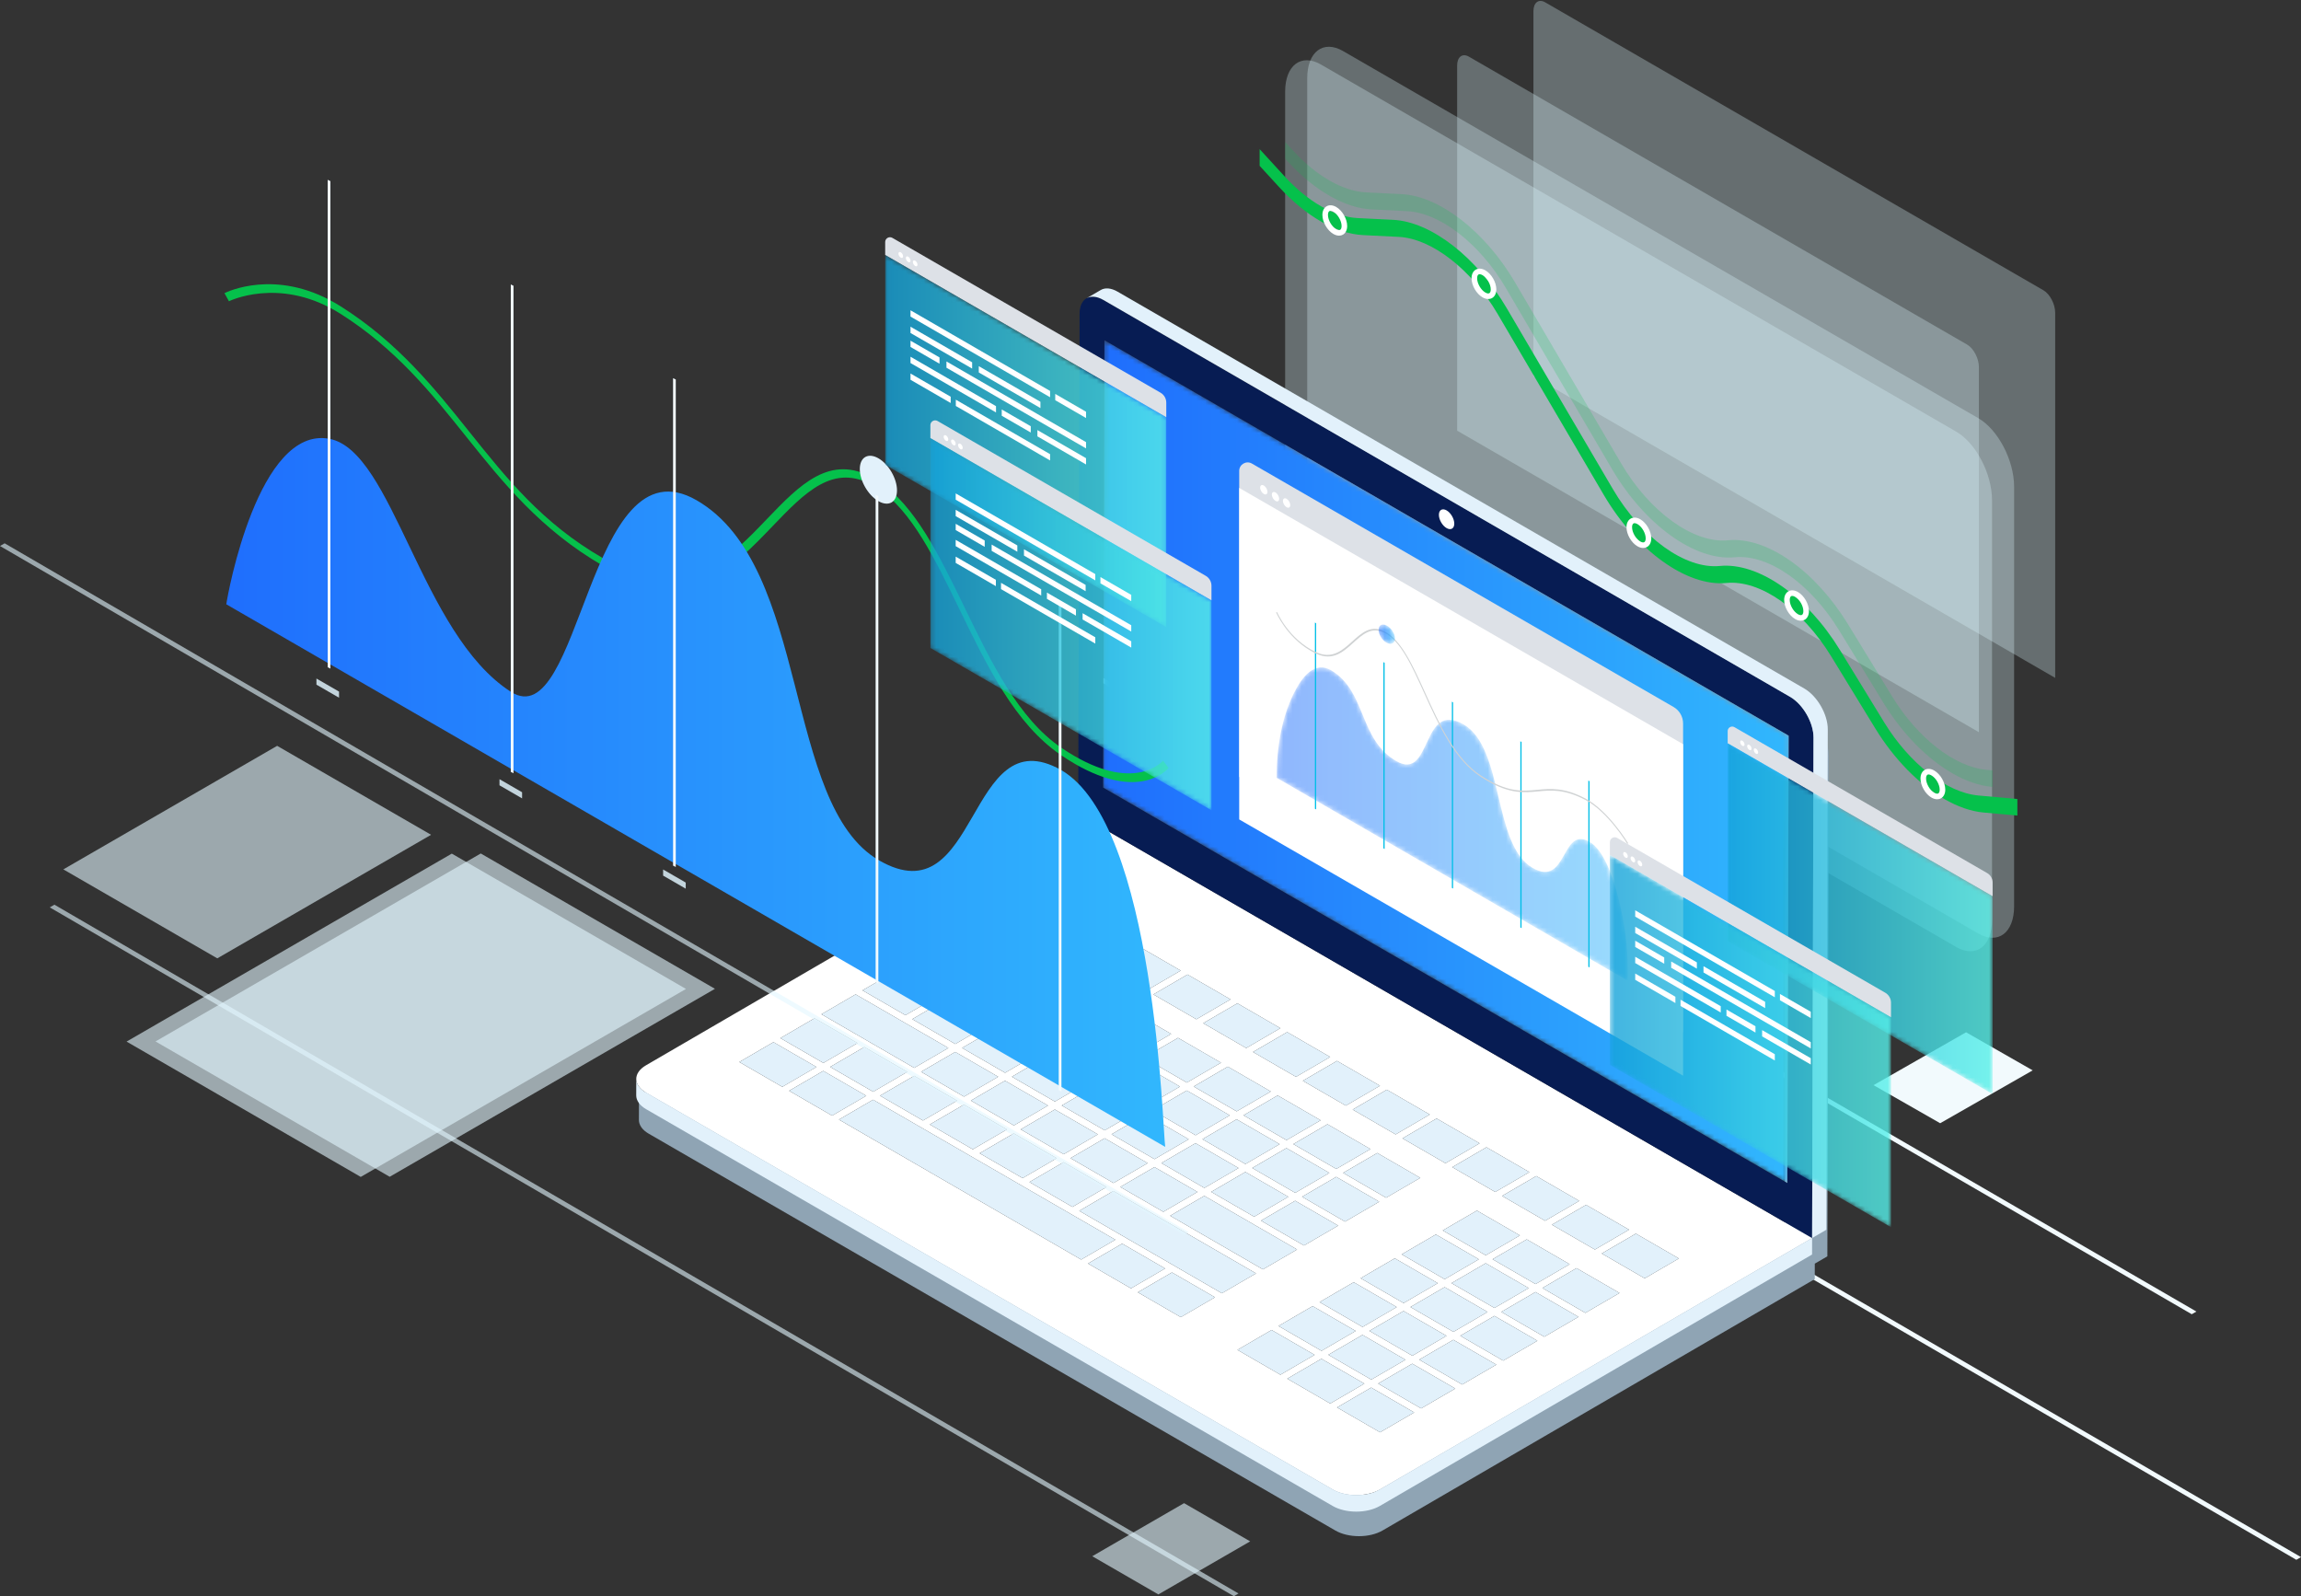 <?xml version="1.0" encoding="UTF-8"?>
<svg width="506px" height="351px" viewBox="0 0 506 351" version="1.1" xmlns="http://www.w3.org/2000/svg" xmlns:xlink="http://www.w3.org/1999/xlink">
    <rect x="0" y="0" width="506" height="351" fill="#333333" stroke="none"/>
    <!-- Generator: Sketch 51.2 (57519) - http://www.bohemiancoding.com/sketch -->
    <title>pic</title>
    <desc>Created with Sketch.</desc>
    <defs>
        <polygon id="path-1" points="0.772 91.718 0.288 91.439 0.288 0.05 0.772 0.329"></polygon>
        <polygon id="path-3" points="0.499 91.906 0.016 91.626 0.016 0.236 0.499 0.516"></polygon>
        <polygon id="path-5" points="0.651 60.606 0.167 60.327 0.167 0.002 0.651 0.281"></polygon>
        <polygon id="path-7" points="0.553 64.885 0.07 64.605 0.07 0.046 0.553 0.326"></polygon>
        <polygon id="path-9" points="0.852 42.219 0.368 41.94 0.368 0.194 0.852 0.474"></polygon>
        <polygon id="path-11" points="150.796 87.071 150.517 185.448 0.052 98.493 0.331 0.116"></polygon>
        <linearGradient x1="-7.26551622e-05%" y1="50%" x2="100%" y2="50%" id="linearGradient-13">
            <stop stop-color="#1F6EFD" offset="0%"></stop>
            <stop stop-color="#31B7FD" offset="100%"></stop>
        </linearGradient>
        <linearGradient x1="5.71944921e-05%" y1="50%" x2="100%" y2="50%" id="linearGradient-14">
            <stop stop-color="#1F6EFD" offset="0%"></stop>
            <stop stop-color="#31B7FD" offset="100%"></stop>
        </linearGradient>
        <polygon id="path-15" points="58.269 77.188 0.006 43.553 0.006 0.039 58.269 33.673"></polygon>
        <linearGradient x1="1.06254457e-05%" y1="50%" x2="100%" y2="50%" id="linearGradient-17">
            <stop stop-color="#14A2D9" offset="0%"></stop>
            <stop stop-color="#56F0E8" offset="100%"></stop>
        </linearGradient>
        <polygon id="path-18" points="61.847 81.891 0.033 46.206 0.033 0.038 61.847 35.724"></polygon>
        <linearGradient x1="-0%" y1="50%" x2="100%" y2="50%" id="linearGradient-20">
            <stop stop-color="#14A2D9" offset="0%"></stop>
            <stop stop-color="#56F0E8" offset="100%"></stop>
        </linearGradient>
        <polygon id="path-21" points="62.034 82.265 0.22 46.58 0.22 0.413 62.034 36.098"></polygon>
        <linearGradient x1="-0%" y1="50%" x2="100%" y2="50%" id="linearGradient-23">
            <stop stop-color="#14A2D9" offset="0%"></stop>
            <stop stop-color="#56F0E8" offset="100%"></stop>
        </linearGradient>
        <path d="M0.037,24.615 L0.037,24.694 C0.037,17.603 1.26,11.277 3.73,6.214 C5.737,2.101 8.534,-1.09 12.051,0.993 C19.814,5.592 18.077,16.155 26.348,20.935 C34.274,25.516 31.754,7.442 41.153,12.874 C50.11,18.05 47.501,39.321 56.325,44.421 C63.967,48.837 62.582,35.109 68.815,38.67 C71.931,40.451 74.041,46.311 75.371,51.726 C76.642,56.896 77.253,61.902 77.253,66.574 L77.253,69.238 L0.037,24.615 Z" id="path-24"></path>
        <linearGradient x1="-0%" y1="50%" x2="100%" y2="50%" id="linearGradient-26">
            <stop stop-color="#1F6EFD" offset="0%"></stop>
            <stop stop-color="#31B7FD" offset="100%"></stop>
        </linearGradient>
        <polygon id="path-27" points="62.21 82.268 0.396 46.582 0.396 0.415 62.21 36.101"></polygon>
        <linearGradient x1="0%" y1="50%" x2="100%" y2="50%" id="linearGradient-29">
            <stop stop-color="#14A2D9" offset="0%"></stop>
            <stop stop-color="#56F0E8" offset="100%"></stop>
        </linearGradient>
        <path d="M0.153,1.512 C0.153,2.558 0.96,3.829 1.956,4.352 C2.953,4.875 3.76,4.451 3.76,3.405 C3.76,2.36 2.953,1.088 1.956,0.565 C1.667,0.414 1.393,0.341 1.151,0.341 C0.559,0.341 0.153,0.77 0.153,1.512" id="path-30"></path>
        <linearGradient x1="-0.006%" y1="50%" x2="100.007%" y2="50%" id="linearGradient-32">
            <stop stop-color="#1F6EFD" offset="0%"></stop>
            <stop stop-color="#31B7FD" offset="100%"></stop>
        </linearGradient>
    </defs>
    <g id="Page-1" stroke="none" stroke-width="1" fill="none" fill-rule="evenodd">
        <g id="Desktop" transform="translate(-1095, -1714)">
            <g id="access-the-demo" transform="translate(0, 1630)">
                <g id="pic" transform="translate(1095, 84)">
                    <polygon id="Fill-1" fill="#F2FAFD" points="244 191.591 504.975 343 506 342.409 245.025 191"></polygon>
                    <polygon id="Fill-2" fill="#F2FAFD" points="238 147.59 481.976 289 483 288.41 239.024 147"></polygon>
                    <polygon id="Fill-3" fill="#F2FAFD" points="426.651 247 412 238.628 432.349 227 447 235.372"></polygon>
                    <g id="Group-386">
                        <path d="M432.583,75.776 L323.02,12.46 C321.591,11.634 320.432,12.511 320.432,14.418 L320.432,16.471 L320.432,16.513 L320.432,94.707 L435.171,161.015 L435.171,82.821 L435.171,82.779 L435.171,80.726 C435.171,78.819 434.012,76.602 432.583,75.776" id="Fill-4" fill="#DCF6FF" opacity="0.3"></path>
                        <path d="M449.356,63.829 L339.794,0.512 C338.365,-0.314 337.206,0.563 337.206,2.47 L337.206,4.523 L337.206,4.565 L337.206,82.759 L451.944,149.067 L451.944,70.873 L451.944,70.831 L451.944,68.778 C451.944,66.871 450.785,64.655 449.356,63.829" id="Fill-6" fill="#DCF6FF" opacity="0.3"></path>
                        <path d="M295.353,124.554 L435.023,205.272 C439.381,207.789 442.913,205.116 442.913,199.301 L442.913,107.036 C442.913,101.221 439.381,94.465 435.023,91.947 L295.353,11.231 C290.996,8.713 287.464,11.385 287.464,17.2 L287.464,109.466 C287.464,115.281 290.996,122.036 295.353,124.554" id="Fill-8" fill="#DCF6FF" opacity="0.3"></path>
                        <path d="M290.497,127.519 L430.168,208.236 C434.525,210.754 438.058,208.081 438.058,202.265 L438.058,110 C438.058,104.185 434.525,97.43 430.168,94.912 L290.497,14.195 C286.141,11.677 282.608,14.349 282.608,20.165 L282.608,112.43 C282.608,118.245 286.141,125 290.497,127.519" id="Fill-10" fill="#DCF6FF" opacity="0.3"></path>
                        <path d="M282.483,38.778 C287.594,44.357 293.444,47.701 298.531,47.953 L306.37,48.343 C314.732,48.759 324.774,56.579 331.357,67.801 L354.678,107.554 C360.952,118.248 370.615,125.2 378.179,124.457 C386.714,123.619 397.352,131.071 404.648,142.998 L414.309,158.789 C419.922,167.966 428.076,174.301 435.084,174.935 L443.626,175.706 L443.626,179.345 L436.212,178.675 C433.414,178.423 430.456,177.378 427.517,175.68 C422.005,172.494 416.557,167.006 412.351,160.134 L402.69,144.342 C396.338,133.956 387.076,127.467 379.644,128.199 C370.958,129.051 359.858,121.068 352.653,108.785 L329.332,69.031 C323.6,59.26 314.859,52.451 307.576,52.09 L299.736,51.7 C293.893,51.411 287.176,47.571 281.305,41.163 L277.001,36.467 L277.001,32.798 L282.483,38.778 Z" id="Fill-12" fill="#05C14B"></path>
                        <path d="M282.608,31.215 L284.359,33.127 C289.467,38.706 295.312,42.049 300.394,42.302 L308.228,42.692 C316.584,43.107 326.619,50.927 333.197,62.149 L356.5,101.902 C362.769,112.597 372.425,119.549 379.984,118.806 C388.512,117.968 399.142,125.42 406.433,137.346 L416.087,153.138 C421.695,162.315 429.844,168.65 436.846,169.283 L438.187,169.404 L438.187,173.043 L437.973,173.024 C435.177,172.771 432.222,171.727 429.285,170.029 C423.777,166.843 418.333,161.355 414.131,154.482 L404.477,138.691 C398.128,128.305 388.874,121.816 381.448,122.547 C372.768,123.399 361.677,115.417 354.476,103.134 L331.173,63.381 C325.446,53.608 316.711,46.8 309.433,46.439 L301.6,46.049 C295.761,45.76 289.049,41.919 283.182,35.511 L282.608,34.885 L282.608,31.215 Z" id="Fill-14" fill-opacity="0.2" fill="#05C14B"></path>
                        <g id="Group-18" transform="translate(292.994, 50.507)">
                            <mask id="mask-2" fill="white">
                                <use xlink:href="#path-1"></use>
                            </mask>
                            <g id="Clip-17"></g>
                            <polygon id="Fill-16" mask="url(#mask-2)" points="0.772 91.718 0.288 91.439 0.288 0.05 0.772 0.329"></polygon>
                        </g>
                        <g id="Group-21" transform="translate(326.068, 64.513)">
                            <mask id="mask-4" fill="white">
                                <use xlink:href="#path-3"></use>
                            </mask>
                            <g id="Clip-20"></g>
                            <polygon id="Fill-19" mask="url(#mask-4)" points="0.499 91.906 0.016 91.626 0.016 0.236 0.499 0.516"></polygon>
                        </g>
                        <g id="Group-24" transform="translate(359.989, 119.264)">
                            <mask id="mask-6" fill="white">
                                <use xlink:href="#path-5"></use>
                            </mask>
                            <g id="Clip-23"></g>
                            <polygon id="Fill-22" mask="url(#mask-6)" points="0.651 60.606 0.167 60.327 0.167 0.002 0.651 0.281"></polygon>
                        </g>
                        <g id="Group-27" transform="translate(394.758, 135.392)">
                            <mask id="mask-8" fill="white">
                                <use xlink:href="#path-7"></use>
                            </mask>
                            <g id="Clip-26"></g>
                            <polygon id="Fill-25" mask="url(#mask-8)" points="0.553 64.885 0.07 64.605 0.07 0.046 0.553 0.326"></polygon>
                        </g>
                        <g id="Group-30" transform="translate(424.439, 174.439)">
                            <mask id="mask-10" fill="white">
                                <use xlink:href="#path-9"></use>
                            </mask>
                            <g id="Clip-29"></g>
                            <polygon id="Fill-28" mask="url(#mask-10)" points="0.852 42.219 0.368 41.94 0.368 0.194 0.852 0.474"></polygon>
                        </g>
                        <path d="M423.862,170.361 C423.664,170.475 423.55,170.78 423.55,171.199 C423.55,172.329 424.377,173.762 425.355,174.328 C425.717,174.537 426.037,174.591 426.236,174.476 C426.434,174.362 426.548,174.056 426.548,173.639 C426.548,172.508 425.721,171.075 424.743,170.509 C424.506,170.372 424.287,170.301 424.108,170.301 C424.013,170.301 423.931,170.321 423.862,170.361 M424.742,175.391 C423.387,174.606 422.325,172.765 422.325,171.199 C422.325,170.331 422.662,169.638 423.25,169.298 C423.838,168.959 424.605,169.012 425.355,169.446 C426.712,170.23 427.774,172.072 427.774,173.639 C427.774,174.507 427.437,175.199 426.849,175.539 C426.593,175.686 426.304,175.76 425.996,175.76 C425.597,175.76 425.167,175.636 424.742,175.391" id="Fill-31" fill="#FFFFFF"></path>
                        <path d="M393.882,131.1 C393.684,131.214 393.57,131.519 393.57,131.937 C393.57,133.068 394.397,134.501 395.375,135.066 C395.737,135.275 396.058,135.329 396.257,135.214 C396.455,135.1 396.568,134.795 396.568,134.378 C396.568,133.246 395.742,131.813 394.763,131.248 C394.526,131.111 394.307,131.04 394.128,131.04 C394.034,131.04 393.951,131.06 393.882,131.1 M394.763,136.129 C393.407,135.346 392.345,133.504 392.345,131.937 C392.345,131.069 392.682,130.376 393.269,130.037 C393.857,129.699 394.624,129.752 395.375,130.185 C396.732,130.968 397.794,132.81 397.794,134.378 C397.794,135.245 397.457,135.937 396.869,136.277 C396.614,136.425 396.324,136.498 396.017,136.498 C395.617,136.498 395.187,136.374 394.763,136.129" id="Fill-33" fill="#FFFFFF"></path>
                        <path d="M359.211,115.103 C359.012,115.218 358.899,115.523 358.899,115.941 C358.899,117.071 359.725,118.504 360.704,119.07 C361.065,119.279 361.385,119.334 361.585,119.218 C361.783,119.104 361.897,118.798 361.897,118.381 C361.897,117.25 361.07,115.816 360.091,115.251 C359.855,115.114 359.635,115.043 359.456,115.043 C359.362,115.043 359.279,115.063 359.211,115.103 M360.091,120.133 C358.735,119.349 357.673,117.507 357.673,115.941 C357.673,115.072 358.01,114.38 358.598,114.04 C359.186,113.702 359.953,113.755 360.704,114.188 C362.06,114.972 363.123,116.814 363.123,118.381 C363.123,119.249 362.785,119.941 362.197,120.281 C361.942,120.429 361.652,120.502 361.345,120.502 C360.946,120.502 360.516,120.378 360.091,120.133" id="Fill-35" fill="#FFFFFF"></path>
                        <path d="M325.138,60.359 C324.939,60.474 324.826,60.778 324.826,61.196 C324.826,62.327 325.653,63.76 326.631,64.326 C326.993,64.534 327.313,64.589 327.512,64.473 C327.71,64.359 327.824,64.055 327.824,63.637 C327.824,62.506 326.997,61.073 326.018,60.507 C325.782,60.37 325.563,60.3 325.384,60.3 C325.289,60.3 325.206,60.32 325.138,60.359 M326.018,65.389 C324.662,64.605 323.6,62.763 323.6,61.196 C323.6,60.328 323.937,59.636 324.526,59.296 C325.112,58.957 325.881,59.012 326.631,59.444 C327.987,60.227 329.05,62.07 329.05,63.637 C329.05,64.504 328.712,65.197 328.125,65.536 C327.869,65.684 327.58,65.758 327.272,65.758 C326.873,65.758 326.443,65.634 326.018,65.389" id="Fill-37" fill="#FFFFFF"></path>
                        <path d="M292.337,46.423 C292.139,46.537 292.025,46.842 292.025,47.26 C292.025,48.39 292.852,49.824 293.83,50.389 C294.192,50.598 294.513,50.652 294.711,50.537 C294.909,50.423 295.023,50.118 295.023,49.7 C295.023,48.569 294.196,47.136 293.218,46.571 C292.982,46.434 292.762,46.363 292.583,46.363 C292.488,46.363 292.406,46.383 292.337,46.423 M293.218,51.452 C291.862,50.669 290.8,48.827 290.8,47.26 C290.8,46.392 291.137,45.699 291.725,45.36 C292.312,45.021 293.08,45.075 293.83,45.508 C295.187,46.291 296.249,48.133 296.249,49.7 C296.249,50.568 295.912,51.26 295.324,51.6 C295.068,51.748 294.779,51.821 294.471,51.821 C294.072,51.821 293.642,51.697 293.218,51.452" id="Fill-39" fill="#FFFFFF"></path>
                        <path d="M402.156,166.229 C402.165,162.927 399.847,158.9 396.976,157.241 L392.466,154.635 L392.466,274.257 L300.628,329.133 L145.521,237.989 L142.64,239.665 C141.218,240.492 140.508,241.576 140.51,242.661 C140.51,242.658 140.509,242.654 140.509,242.651 L140.498,246.277 C140.495,247.372 141.217,248.468 142.664,249.305 L293.657,336.565 C296.528,338.224 301.171,338.22 304.023,336.561 L399.073,281.272 L399.082,277.876 L401.844,276.269 L402.156,166.229 Z" id="Fill-41" fill="#8FA4B4"></path>
                        <path d="M228.289,195.312 L220.774,199.683 L230.227,205.146 L237.742,200.775 L228.289,195.312 Z M248.708,283.314 L256.223,278.942 L246.77,273.48 L239.255,277.851 L248.708,283.314 Z M304.968,239.625 L297.454,243.996 L306.907,249.46 L314.421,245.089 L304.968,239.625 Z M328.814,262.12 L336.329,257.749 L326.876,252.286 L319.361,256.657 L328.814,262.12 Z M250.196,207.973 L242.682,212.344 L252.135,217.806 L259.649,213.435 L250.196,207.973 Z M172.029,239 L179.543,234.629 L170.09,229.166 L162.576,233.537 L172.029,239 Z M210.06,231.32 L202.545,235.691 L211.998,241.154 L219.513,236.783 L210.06,231.32 Z M201.029,236.573 L193.515,240.944 L202.968,246.407 L210.482,242.036 L201.029,236.573 Z M181.06,233.747 L188.574,229.375 L179.121,223.913 L171.607,228.284 L181.06,233.747 Z M350.722,274.781 L358.237,270.409 L348.783,264.947 L341.269,269.318 L350.722,274.781 Z M292.524,308.635 L300.038,304.264 L290.585,298.801 L283.07,303.172 L292.524,308.635 Z M310.585,298.129 L318.1,293.757 L308.647,288.294 L301.132,292.665 L310.585,298.129 Z M301.554,303.382 L309.069,299.011 L299.616,293.547 L292.101,297.918 L301.554,303.382 Z M215.239,202.903 L207.724,207.274 L217.177,212.737 L224.692,208.366 L215.239,202.903 Z M291.918,247.217 L284.404,251.588 L293.857,257.051 L301.371,252.68 L291.918,247.217 Z M237.147,215.564 L229.632,219.935 L239.085,225.398 L246.6,221.027 L237.147,215.564 Z M337.672,282.372 L345.186,278.001 L335.733,272.538 L328.219,276.909 L337.672,282.372 Z M339.771,268.452 L347.286,264.081 L337.827,258.615 L330.312,262.986 L339.771,268.452 Z M299.634,291.8 L307.148,287.428 L297.69,281.962 L290.176,286.333 L299.634,291.8 Z M182.985,245.332 L190.5,240.961 L181.041,235.494 L173.527,239.866 L182.985,245.332 Z M241.184,211.478 L248.698,207.107 L239.239,201.641 L231.725,206.011 L241.184,211.478 Z M281.573,302.306 L289.087,297.935 L279.628,292.469 L272.114,296.84 L281.573,302.306 Z M290.603,297.053 L298.118,292.682 L288.659,287.216 L281.145,291.586 L290.603,297.053 Z M192.017,240.079 L199.531,235.707 L190.072,230.241 L182.558,234.612 L192.017,240.079 Z M361.679,281.113 L369.193,276.741 L359.734,271.275 L352.22,275.646 L361.679,281.113 Z M303.48,314.967 L310.995,310.596 L301.536,305.129 L294.021,309.501 L303.48,314.967 Z M242.918,250.309 L235.403,254.68 L244.862,260.147 L252.377,255.776 L242.918,250.309 Z M283.055,226.961 L275.54,231.332 L284.999,236.799 L292.514,232.428 L283.055,226.961 Z M261.147,214.301 L253.633,218.672 L263.092,224.138 L270.606,219.767 L261.147,214.301 Z M221.01,237.648 L213.496,242.02 L222.955,247.486 L230.469,243.115 L221.01,237.648 Z M321.542,304.46 L329.056,300.089 L319.598,294.623 L312.083,298.994 L321.542,304.46 Z M211.98,242.902 L204.465,247.273 L213.924,252.739 L221.438,248.368 L211.98,242.902 Z M233.887,255.563 L226.373,259.934 L235.832,265.4 L243.346,261.029 L233.887,255.563 Z M312.511,309.714 L320.026,305.343 L310.567,299.876 L303.052,304.247 L312.511,309.714 Z M317.864,255.792 L325.378,251.421 L315.919,245.954 L308.405,250.325 L317.864,255.792 Z M259.665,289.646 L267.18,285.274 L257.721,279.808 L250.206,284.179 L259.665,289.646 Z M326.721,276.044 L334.235,271.672 L324.777,266.206 L317.262,270.577 L326.721,276.044 Z M228.134,219.069 L235.648,214.698 L226.19,209.232 L218.675,213.603 L228.134,219.069 Z M231.967,243.98 L224.452,248.352 L233.912,253.818 L241.426,249.447 L231.967,243.98 Z M294.012,233.293 L286.497,237.664 L295.956,243.131 L303.471,238.76 L294.012,233.293 Z M253.875,256.641 L246.36,261.012 L255.819,266.479 L263.333,262.108 L253.875,256.641 Z M272.104,220.633 L264.589,225.004 L274.049,230.47 L281.563,226.099 L272.104,220.633 Z M222.936,249.233 L215.422,253.605 L224.881,259.071 L232.395,254.7 L222.936,249.233 Z M348.629,288.704 L356.143,284.333 L346.684,278.866 L339.17,283.238 L348.629,288.704 Z M248.097,221.892 L240.583,226.264 L250.042,231.73 L257.556,227.359 L248.097,221.892 Z M270.005,234.553 L262.49,238.924 L271.949,244.39 L279.463,240.019 L270.005,234.553 Z M304.813,263.383 L312.328,259.012 L302.869,253.545 L295.354,257.917 L304.813,263.383 Z M280.962,240.885 L273.447,245.256 L282.906,250.722 L290.42,246.351 L280.962,240.885 Z M259.054,228.224 L251.539,232.596 L260.998,238.062 L268.513,233.691 L259.054,228.224 Z M282.893,252.467 L275.373,256.841 L284.826,262.304 L292.346,257.93 L282.893,252.467 Z M273.862,257.72 L266.342,262.094 L275.795,267.557 L283.315,263.183 L273.862,257.72 Z M219.091,226.067 L211.57,230.441 L221.023,235.904 L228.543,231.53 L219.091,226.067 Z M206.214,208.153 L198.693,212.527 L208.146,217.99 L215.666,213.616 L206.214,208.153 Z M228.121,220.814 L220.601,225.188 L230.054,230.651 L237.574,226.277 L228.121,220.814 Z M197.183,213.406 L189.663,217.78 L199.115,223.244 L206.636,218.869 L197.183,213.406 Z M328.641,287.625 L336.161,283.251 L326.708,277.788 L319.188,282.162 L328.641,287.625 Z M319.61,292.878 L327.13,288.504 L317.677,283.041 L310.157,287.416 L319.61,292.878 Z M219.103,224.322 L226.623,219.948 L217.165,214.482 L209.645,218.856 L219.103,224.322 Z M317.69,281.297 L325.21,276.922 L315.751,271.456 L308.231,275.831 L317.69,281.297 Z M308.66,286.55 L316.179,282.175 L306.721,276.709 L299.201,281.084 L308.66,286.55 Z M210.072,229.575 L217.592,225.201 L208.134,219.735 L200.613,224.109 L210.072,229.575 Z M239.072,227.142 L231.552,231.517 L241.011,236.983 L248.531,232.608 L239.072,227.142 Z M330.567,299.21 L338.087,294.836 L328.629,289.37 L321.108,293.744 L330.567,299.21 Z M230.041,232.395 L222.521,236.77 L231.98,242.236 L239.5,237.862 L230.041,232.395 Z M339.598,293.957 L347.118,289.583 L337.659,284.117 L330.139,288.491 L339.598,293.957 Z M251.949,245.056 L244.429,249.43 L253.888,254.897 L261.407,250.522 L251.949,245.056 Z M260.98,239.803 L253.46,244.177 L262.919,249.643 L270.438,245.269 L260.98,239.803 Z M286.752,273.889 L294.272,269.515 L284.813,264.048 L277.293,268.423 L286.752,273.889 Z M295.783,268.636 L303.303,264.262 L293.844,258.795 L286.324,263.17 L295.783,268.636 Z M250.029,233.474 L242.509,237.849 L251.968,243.315 L259.487,238.94 L250.029,233.474 Z M262.905,251.388 L255.386,255.762 L264.844,261.229 L272.364,256.854 L262.905,251.388 Z M271.936,246.135 L264.416,250.509 L273.875,255.975 L281.395,251.601 L271.936,246.135 Z M240.998,238.727 L233.478,243.102 L242.936,248.568 L250.456,244.194 L240.998,238.727 Z M201.047,234.825 L208.562,230.454 L188.152,218.66 L180.638,223.031 L201.047,234.825 Z M277.727,279.139 L285.241,274.768 L264.831,262.973 L257.317,267.345 L277.727,279.139 Z M268.696,284.392 L276.211,280.021 L244.844,261.894 L237.329,266.265 L268.696,284.392 Z M237.758,276.985 L245.272,272.614 L191.998,241.826 L184.483,246.198 L237.758,276.985 Z M237.099,178.975 L398.492,272.246 L303.443,327.536 C300.591,329.195 295.948,329.198 293.077,327.539 L142.084,240.279 C139.207,238.616 139.198,235.924 142.05,234.265 L237.099,178.975 Z" id="Fill-43" fill="#FFFFFF"></path>
                        <path d="M303.443,327.536 C300.591,329.195 295.948,329.198 293.077,327.539 L142.084,240.279 C140.637,239.442 139.915,238.346 139.919,237.251 L139.908,240.877 C139.905,241.972 140.627,243.068 142.074,243.904 L293.067,331.165 C295.938,332.824 300.581,332.821 303.433,331.161 L398.482,275.871 L398.492,272.245 L303.443,327.536 Z" id="Fill-45" fill="#E2F1FB"></path>
                        <g id="Group-54" transform="translate(237.024, 63.239)">
                            <path d="M81.092,49.251 C80.281,48.782 79.62,49.159 79.617,50.092 C79.615,51.026 80.271,52.163 81.083,52.632 C81.894,53.101 82.554,52.724 82.556,51.791 C82.559,50.857 81.903,49.72 81.092,49.251 Z M156.029,196.907 L156.308,98.531 L5.843,11.575 L5.564,109.952 L156.029,196.907 Z M156.599,89.979 C159.471,91.638 161.789,95.665 161.78,98.967 L161.469,209.006 L0.075,115.736 L0.386,5.696 C0.396,2.394 2.73,1.056 5.607,2.719 L156.599,89.979 Z" id="Fill-47" fill="#071C53"></path>
                            <g id="Group-51" transform="translate(5.512, 11.459)">
                                <mask id="mask-12" fill="white">
                                    <use xlink:href="#path-11"></use>
                                </mask>
                                <g id="Clip-50"></g>
                                <polygon id="Fill-49" fill="url(#linearGradient-13)" mask="url(#mask-12)" points="150.796 87.071 150.517 185.448 0.052 98.493 0.331 0.116"></polygon>
                            </g>
                            <path d="M159.731,88.157 L8.738,0.897 C7.291,0.061 5.982,-0.016 5.036,0.534 L1.904,2.355 C2.85,1.805 4.16,1.883 5.607,2.719 L156.599,89.979 C159.471,91.638 161.789,95.665 161.78,98.967 L161.469,209.006 L164.6,207.184 L164.912,97.145 C164.921,93.843 162.602,89.816 159.731,88.157" id="Fill-52" fill="#E2F1FB"></path>
                        </g>
                        <polygon id="Fill-55" fill="#E2F1FB" points="237.742 200.775 230.227 205.146 220.774 199.683 228.289 195.312"></polygon>
                        <polygon id="Fill-57" fill="#E2F1FB" points="248.699 207.107 241.184 211.478 231.725 206.011 239.24 201.64"></polygon>
                        <polygon id="Fill-59" fill="#E2F1FB" points="224.692 208.366 217.177 212.737 207.724 207.274 215.239 202.903"></polygon>
                        <polygon id="Fill-61" fill="#E2F1FB" points="259.649 213.435 252.135 217.807 242.682 212.344 250.197 207.973"></polygon>
                        <polygon id="Fill-63" fill="#E2F1FB" points="206.636 218.869 199.116 223.244 189.663 217.781 197.183 213.406"></polygon>
                        <polygon id="Fill-65" fill="#E2F1FB" points="226.623 219.948 219.104 224.322 209.645 218.856 217.165 214.481"></polygon>
                        <polygon id="Fill-67" fill="#E2F1FB" points="246.599 221.027 239.085 225.398 229.632 219.935 237.146 215.564"></polygon>
                        <polygon id="Fill-69" fill="#E2F1FB" points="257.556 227.359 250.041 231.73 240.583 226.264 248.097 221.892"></polygon>
                        <polygon id="Fill-71" fill="#E2F1FB" points="292.514 232.428 284.999 236.799 275.541 231.333 283.055 226.961"></polygon>
                        <polygon id="Fill-73" fill="#E2F1FB" points="248.531 232.608 241.011 236.983 231.552 231.517 239.072 227.142"></polygon>
                        <polygon id="Fill-75" fill="#E2F1FB" points="239.5 237.862 231.98 242.236 222.522 236.77 230.041 232.395"></polygon>
                        <polygon id="Fill-77" fill="#E2F1FB" points="303.47 238.76 295.956 243.131 286.497 237.665 294.011 233.293"></polygon>
                        <polygon id="Fill-79" fill="#E2F1FB" points="279.464 240.019 271.949 244.39 262.491 238.924 270.005 234.553"></polygon>
                        <polygon id="Fill-81" fill="#E2F1FB" points="250.457 244.193 242.937 248.568 233.478 243.102 240.998 238.727"></polygon>
                        <polygon id="Fill-83" fill="#E2F1FB" points="314.421 245.089 306.907 249.46 297.454 243.997 304.968 239.625"></polygon>
                        <polygon id="Fill-85" fill="#E2F1FB" points="270.439 245.269 262.919 249.644 253.46 244.177 260.98 239.803"></polygon>
                        <polygon id="Fill-87" fill="#E2F1FB" points="290.42 246.351 282.906 250.722 273.447 245.256 280.961 240.885"></polygon>
                        <polygon id="Fill-89" fill="#E2F1FB" points="241.426 249.447 233.911 253.818 224.453 248.351 231.967 243.98"></polygon>
                        <polygon id="Fill-91" fill="#E2F1FB" points="261.408 250.522 253.888 254.897 244.429 249.43 251.949 245.056"></polygon>
                        <polygon id="Fill-93" fill="#E2F1FB" points="325.378 251.421 317.864 255.792 308.405 250.325 315.919 245.954"></polygon>
                        <polygon id="Fill-95" fill="#E2F1FB" points="281.395 251.601 273.876 255.975 264.416 250.509 271.936 246.135"></polygon>
                        <polygon id="Fill-97" fill="#E2F1FB" points="301.371 252.68 293.857 257.051 284.404 251.588 291.918 247.217"></polygon>
                        <polygon id="Fill-99" fill="#E2F1FB" points="272.364 256.854 264.845 261.229 255.386 255.762 262.906 251.388"></polygon>
                        <polygon id="Fill-101" fill="#E2F1FB" points="336.329 257.749 328.815 262.12 319.362 256.657 326.876 252.286"></polygon>
                        <polygon id="Fill-103" fill="#E2F1FB" points="292.346 257.93 284.826 262.304 275.373 256.841 282.893 252.467"></polygon>
                        <polygon id="Fill-105" fill="#E2F1FB" points="312.328 259.012 304.813 263.383 295.355 257.917 302.869 253.545"></polygon>
                        <polygon id="Fill-107" fill="#E2F1FB" points="243.346 261.029 235.832 265.4 226.373 259.934 233.887 255.562"></polygon>
                        <polygon id="Fill-109" fill="#E2F1FB" points="283.315 263.183 275.796 267.557 266.343 262.094 273.862 257.72"></polygon>
                        <polygon id="Fill-111" fill="#E2F1FB" points="347.286 264.081 339.771 268.452 330.313 262.986 337.827 258.615"></polygon>
                        <polygon id="Fill-113" fill="#E2F1FB" points="303.303 264.262 295.783 268.636 286.324 263.17 293.844 258.795"></polygon>
                        <polygon id="Fill-115" fill="#E2F1FB" points="294.272 269.515 286.752 273.889 277.293 268.423 284.813 264.048"></polygon>
                        <polygon id="Fill-117" fill="#E2F1FB" points="358.237 270.41 350.722 274.781 341.269 269.318 348.784 264.947"></polygon>
                        <polygon id="Fill-119" fill="#E2F1FB" points="334.235 271.672 326.721 276.044 317.263 270.577 324.777 266.206"></polygon>
                        <polygon id="Fill-121" fill="#E2F1FB" points="285.241 274.768 277.727 279.139 257.318 267.344 264.832 262.973"></polygon>
                        <polygon id="Fill-123" fill="#E2F1FB" points="369.193 276.742 361.679 281.113 352.22 275.646 359.735 271.275"></polygon>
                        <polygon id="Fill-125" fill="#E2F1FB" points="325.21 276.922 317.69 281.297 308.232 275.831 315.752 271.456"></polygon>
                        <polygon id="Fill-127" fill="#E2F1FB" points="345.187 278.001 337.672 282.372 328.219 276.909 335.734 272.538"></polygon>
                        <polygon id="Fill-129" fill="#E2F1FB" points="276.21 280.021 268.696 284.392 237.33 266.265 244.844 261.894"></polygon>
                        <polygon id="Fill-131" fill="#E2F1FB" points="316.18 282.175 308.66 286.55 299.201 281.084 306.721 276.709"></polygon>
                        <polygon id="Fill-133" fill="#E2F1FB" points="336.161 283.251 328.641 287.625 319.188 282.163 326.708 277.788"></polygon>
                        <polygon id="Fill-135" fill="#E2F1FB" points="356.143 284.333 348.629 288.704 339.17 283.238 346.685 278.866"></polygon>
                        <polygon id="Fill-137" fill="#E2F1FB" points="267.18 285.274 259.665 289.646 250.207 284.179 257.721 279.808"></polygon>
                        <polygon id="Fill-139" fill="#E2F1FB" points="307.149 287.428 299.634 291.8 290.176 286.333 297.69 281.962"></polygon>
                        <polygon id="Fill-141" fill="#E2F1FB" points="327.131 288.504 319.611 292.879 310.158 287.416 317.678 283.041"></polygon>
                        <polygon id="Fill-143" fill="#E2F1FB" points="347.118 289.583 339.598 293.957 330.139 288.491 337.659 284.117"></polygon>
                        <polygon id="Fill-145" fill="#E2F1FB" points="298.118 292.682 290.604 297.053 281.145 291.586 288.659 287.215"></polygon>
                        <polygon id="Fill-147" fill="#E2F1FB" points="318.1 293.758 310.585 298.129 301.132 292.665 308.647 288.294"></polygon>
                        <polygon id="Fill-149" fill="#E2F1FB" points="338.087 294.836 330.567 299.211 321.108 293.744 328.628 289.37"></polygon>
                        <polygon id="Fill-151" fill="#E2F1FB" points="289.087 297.935 281.573 302.306 272.114 296.84 279.628 292.469"></polygon>
                        <polygon id="Fill-153" fill="#E2F1FB" points="309.069 299.011 301.555 303.382 292.102 297.919 299.616 293.548"></polygon>
                        <polygon id="Fill-155" fill="#E2F1FB" points="329.056 300.089 321.542 304.46 312.083 298.994 319.598 294.623"></polygon>
                        <polygon id="Fill-157" fill="#E2F1FB" points="300.038 304.264 292.524 308.635 283.071 303.172 290.585 298.801"></polygon>
                        <polygon id="Fill-159" fill="#E2F1FB" points="320.026 305.342 312.511 309.714 303.053 304.247 310.567 299.876"></polygon>
                        <polygon id="Fill-161" fill="#E2F1FB" points="310.995 310.596 303.48 314.967 294.022 309.501 301.536 305.129"></polygon>
                        <polygon id="Fill-163" fill="#E2F1FB" points="215.667 213.616 208.147 217.99 198.694 212.527 206.214 208.153"></polygon>
                        <polygon id="Fill-165" fill="#E2F1FB" points="235.648 214.698 228.134 219.069 218.675 213.603 226.19 209.232"></polygon>
                        <polygon id="Fill-167" fill="#E2F1FB" points="270.606 219.767 263.091 224.138 253.633 218.672 261.147 214.301"></polygon>
                        <polygon id="Fill-169" fill="#E2F1FB" points="217.592 225.201 210.073 229.575 200.614 224.109 208.133 219.735"></polygon>
                        <polygon id="Fill-171" fill="#E2F1FB" points="281.563 226.099 274.048 230.471 264.59 225.004 272.104 220.633"></polygon>
                        <polygon id="Fill-173" fill="#E2F1FB" points="237.574 226.276 230.054 230.651 220.601 225.188 228.121 220.814"></polygon>
                        <polygon id="Fill-175" fill="#E2F1FB" points="188.574 229.375 181.06 233.747 171.607 228.284 179.121 223.913"></polygon>
                        <polygon id="Fill-177" fill="#E2F1FB" points="208.562 230.454 201.047 234.825 180.638 223.031 188.152 218.659"></polygon>
                        <polygon id="Fill-179" fill="#E2F1FB" points="228.544 231.53 221.024 235.904 211.571 230.441 219.091 226.067"></polygon>
                        <polygon id="Fill-181" fill="#E2F1FB" points="268.513 233.69 260.998 238.062 251.54 232.595 259.054 228.224"></polygon>
                        <polygon id="Fill-183" fill="#E2F1FB" points="179.544 234.629 172.029 239 162.576 233.537 170.091 229.166"></polygon>
                        <polygon id="Fill-185" fill="#E2F1FB" points="199.531 235.707 192.016 240.078 182.558 234.612 190.072 230.241"></polygon>
                        <polygon id="Fill-187" fill="#E2F1FB" points="219.512 236.783 211.998 241.154 202.545 235.691 210.06 231.32"></polygon>
                        <polygon id="Fill-189" fill="#E2F1FB" points="259.488 238.94 251.968 243.315 242.509 237.849 250.029 233.474"></polygon>
                        <polygon id="Fill-191" fill="#E2F1FB" points="190.5 240.96 182.985 245.332 173.527 239.865 181.041 235.494"></polygon>
                        <polygon id="Fill-193" fill="#E2F1FB" points="210.482 242.036 202.968 246.407 193.515 240.944 201.029 236.573"></polygon>
                        <polygon id="Fill-195" fill="#E2F1FB" points="230.469 243.115 222.955 247.486 213.496 242.019 221.01 237.648"></polygon>
                        <polygon id="Fill-197" fill="#E2F1FB" points="221.438 248.368 213.924 252.739 204.465 247.273 211.979 242.902"></polygon>
                        <polygon id="Fill-199" fill="#E2F1FB" points="232.395 254.7 224.881 259.071 215.422 253.605 222.936 249.234"></polygon>
                        <polygon id="Fill-201" fill="#E2F1FB" points="252.377 255.776 244.863 260.147 235.404 254.68 242.918 250.309"></polygon>
                        <polygon id="Fill-203" fill="#E2F1FB" points="263.333 262.108 255.819 266.479 246.361 261.012 253.875 256.641"></polygon>
                        <polygon id="Fill-205" fill="#E2F1FB" points="245.272 272.614 237.757 276.985 184.484 246.197 191.998 241.826"></polygon>
                        <polygon id="Fill-207" fill="#E2F1FB" points="256.223 278.942 248.709 283.314 239.256 277.851 246.77 273.48"></polygon>
                        <path d="M318.106,116.125 C319.04,116.665 319.799,116.232 319.802,115.158 C319.805,114.084 319.051,112.776 318.117,112.236 C317.184,111.697 316.424,112.13 316.42,113.204 C316.418,114.277 317.173,115.586 318.106,116.125" id="Fill-209" fill="#FFFFFF"></path>
                        <polygon id="Fill-211" fill="#E2F6FF" opacity="0.6" points="10.945 199.535 271.329 351 272.353 350.409 11.968 198.943"></polygon>
                        <polygon id="Fill-213" fill="#E2F6FF" opacity="0.6" points="-0 120.067 260.385 271.533 261.408 270.941 1.023 119.476"></polygon>
                        <polygon id="Fill-216" fill="#E2F6FF" opacity="0.6" points="254.73 350.614 240.194 342.214 260.382 330.547 274.918 338.947"></polygon>
                        <polygon id="Fill-218" fill="#E2F6FF" opacity="0.6" points="47.783 210.741 13.934 191.179 60.946 164.01 94.796 183.572"></polygon>
                        <polygon id="Fill-220" fill="#E2F6FF" opacity="0.6" points="85.697 258.773 34.202 229.014 105.723 187.681 157.218 217.441"></polygon>
                        <polygon id="Fill-222" fill="#E2F6FF" opacity="0.6" points="79.328 258.804 27.833 229.044 99.354 187.712 150.849 217.471"></polygon>
                        <path d="M192.121,105.172 C192.476,105.377 192.835,105.599 193.197,105.839 C201.235,111.161 206.539,122.096 212.158,133.673 C217.97,145.649 223.98,158.032 233.373,164.419 C234.389,165.109 235.367,165.723 236.308,166.266 C249.925,174.136 255.7,167.349 255.758,167.274 L256.977,168.869 C256.712,169.195 250.706,176.254 236.379,167.975 C235.376,167.394 234.33,166.738 233.242,165.996 C223.222,159.188 217.018,146.402 211.018,134.036 C205.6,122.874 200.487,112.334 193.089,107.434 C192.758,107.215 192.43,107.011 192.106,106.825 C183.294,101.732 177.041,108.258 169.833,115.769 C161.451,124.511 151.945,134.417 136.089,126.308 C134.877,125.687 133.708,125.048 132.574,124.393 C118.887,116.483 110.543,106.051 102.448,95.932 C94.901,86.497 87.097,76.741 74.871,69.001 C74.485,68.758 74.101,68.525 73.72,68.305 C61.074,60.997 50.456,66.189 50.348,66.247 L49.361,64.467 C49.822,64.233 60.492,58.997 73.7,66.63 C74.113,66.868 74.526,67.118 74.943,67.382 C87.524,75.346 95.483,85.296 103.179,94.919 C111.444,105.251 119.286,115.056 132.491,122.687 C133.623,123.341 134.794,123.979 136.009,124.601 C151.174,132.358 160.464,122.672 168.657,114.127 C175.796,106.685 182.553,99.642 192.121,105.172" id="Fill-224" fill="#05C14B"></path>
                        <path d="M153.201,110.016 C178.334,124.54 172.109,176.941 193.3,189.187 C215.415,201.968 212.564,157.617 233.323,169.314 C254.138,181.335 255.677,248.758 256.234,252.203 L49.766,132.884 C50.067,130.584 56.834,93.584 72.414,96.492 C86.478,99.118 92.476,139.368 112.334,152.121 C127.803,162.055 129.253,96.176 153.201,110.016" id="Fill-226" fill="url(#linearGradient-14)"></path>
                        <path d="M193.178,100.786 C195.435,102.09 197.262,105.256 197.254,107.852 C197.247,110.453 195.409,111.497 193.152,110.193 C190.891,108.886 189.068,105.726 189.076,103.126 C189.083,100.53 190.918,99.48 193.178,100.786" id="Fill-229" fill="#E2F1FB"></path>
                        <polygon id="Fill-231" fill="#F2FAFD" points="72.658 147.026 72.06 146.729 72.06 39.536 72.658 39.833"></polygon>
                        <polygon id="Fill-233" fill="#F2FAFD" points="112.922 170.038 112.324 169.742 112.324 62.549 112.922 62.845"></polygon>
                        <polygon id="Fill-235" fill="#F2FAFD" points="148.606 190.647 148.009 190.35 148.009 83.157 148.606 83.454"></polygon>
                        <polygon id="Fill-237" fill="#F2FAFD" points="193.153 216.298 192.556 216.002 192.556 108.809 193.153 109.106"></polygon>
                        <polygon id="Fill-239" fill="#F2FAFD" points="233.416 240.02 232.818 239.724 232.818 132.531 233.416 132.827"></polygon>
                        <polygon id="Fill-241" fill="#C3D4DC" points="74.557 153.43 69.586 150.557 69.586 149.21 74.557 152.082"></polygon>
                        <polygon id="Fill-243" fill="#C3D4DC" points="114.809 175.564 109.839 172.691 109.839 171.344 114.809 174.216"></polygon>
                        <polygon id="Fill-245" fill="#C3D4DC" points="150.793 195.421 145.822 192.548 145.822 191.201 150.793 194.073"></polygon>
                        <path d="M369.821,227.017 L272.606,170.894 C272.544,170.859 272.506,170.793 272.506,170.722 L272.506,103.551 C272.506,102.116 274.058,101.219 275.3,101.936 L368.018,155.462 C369.318,156.213 370.119,157.6 370.119,159.103 L370.119,226.845 C370.119,226.997 369.954,227.093 369.821,227.017" id="Fill-247" fill="#DDE1E7"></path>
                        <path d="M283.732,111.076 C283.733,110.564 283.373,109.941 282.929,109.684 L282.928,109.683 C282.484,109.425 282.122,109.632 282.12,110.144 C282.119,110.656 282.478,111.279 282.924,111.536 C283.368,111.793 283.73,111.587 283.732,111.076" id="Fill-249" fill="#FFFFFF"></path>
                        <path d="M280.493,108.294 C280.049,108.036 279.687,108.243 279.685,108.754 C279.684,109.266 280.044,109.889 280.488,110.147 C280.933,110.403 281.295,110.197 281.297,109.686 C281.298,109.174 280.939,108.551 280.493,108.294 Z" id="Fill-251" fill="#FFFFFF"></path>
                        <path d="M278.722,108.161 C278.723,107.649 278.364,107.026 277.918,106.768 L277.918,106.768 C277.474,106.51 277.112,106.717 277.11,107.229 C277.109,107.741 277.468,108.364 277.914,108.621 C278.358,108.878 278.72,108.672 278.722,108.161" id="Fill-253" fill="#FFFFFF"></path>
                        <polygon id="Fill-255" fill="#FFFFFF" points="370.119 236.546 272.507 180.195 272.507 107.291 370.119 163.643"></polygon>
                        <g id="Group-268" transform="translate(379.917, 159.584)">
                            <path d="M58.268,37.494 L0.007,3.859 L0.007,1.181 C0.007,0.416 0.834,-0.062 1.496,0.32 L57.073,32.405 C57.813,32.832 58.268,33.621 58.268,34.475 L58.268,37.494 Z" id="Fill-257" fill="#DDE1E7"></path>
                            <path d="M6.706,5.878 C6.707,5.572 6.493,5.2 6.227,5.047 L6.227,5.047 C5.961,4.893 5.745,5.016 5.745,5.322 C5.744,5.627 5.958,5.999 6.224,6.153 C6.489,6.306 6.705,6.183 6.706,5.878" id="Fill-259" fill="#FFFFFF"></path>
                            <path d="M5.253,5.049 C5.254,4.743 5.039,4.371 4.774,4.218 L4.774,4.217 C4.508,4.063 4.292,4.187 4.291,4.492 C4.29,4.797 4.505,5.17 4.77,5.323 C5.036,5.477 5.252,5.354 5.253,5.049" id="Fill-261" fill="#FFFFFF"></path>
                            <path d="M3.716,4.138 C3.717,3.832 3.502,3.46 3.237,3.307 L3.237,3.307 C2.971,3.153 2.755,3.276 2.754,3.582 C2.753,3.887 2.968,4.259 3.234,4.413 C3.499,4.566 3.715,4.443 3.716,4.138" id="Fill-263" fill="#FFFFFF"></path>
                            <g id="Group-267" transform="translate(0, 3.82)">
                                <mask id="mask-16" fill="white">
                                    <use xlink:href="#path-15"></use>
                                </mask>
                                <g id="Clip-266"></g>
                                <polygon id="Fill-265" fill-opacity="0.8" fill="url(#linearGradient-17)" mask="url(#mask-16)" points="58.269 77.188 0.006 43.553 0.006 0.039 58.269 33.673"></polygon>
                            </g>
                        </g>
                        <g id="Group-302" transform="translate(194.623, 51.78)">
                            <path d="M61.847,39.969 L0.033,4.284 L0.033,1.442 C0.033,0.63 0.911,0.122 1.613,0.528 L60.579,34.569 C61.364,35.022 61.847,35.86 61.847,36.766 L61.847,39.969 Z" id="Fill-269" fill="#DDE1E7"></path>
                            <path d="M7.141,6.425 C7.142,6.101 6.915,5.706 6.633,5.544 L6.633,5.543 C6.351,5.38 6.122,5.511 6.121,5.835 C6.12,6.159 6.348,6.554 6.63,6.717 C6.911,6.879 7.14,6.749 7.141,6.425" id="Fill-271" fill="#FFFFFF"></path>
                            <path d="M5.599,5.545 C5.6,5.221 5.373,4.826 5.091,4.663 L5.091,4.663 C4.809,4.5 4.58,4.631 4.579,4.955 C4.578,5.279 4.806,5.674 5.088,5.837 C5.369,5.999 5.598,5.869 5.599,5.545" id="Fill-273" fill="#FFFFFF"></path>
                            <path d="M3.969,4.579 C3.97,4.255 3.742,3.86 3.46,3.697 L3.46,3.697 C3.178,3.534 2.949,3.665 2.949,3.989 C2.948,4.313 3.175,4.708 3.457,4.871 C3.739,5.033 3.968,4.903 3.969,4.579" id="Fill-275" fill="#FFFFFF"></path>
                            <g id="Group-279" transform="translate(0, 4.244)">
                                <mask id="mask-19" fill="white">
                                    <use xlink:href="#path-18"></use>
                                </mask>
                                <g id="Clip-278"></g>
                                <polygon id="Fill-277" fill-opacity="0.8" fill="url(#linearGradient-20)" mask="url(#mask-19)" points="61.847 81.891 0.033 46.206 0.033 0.038 61.847 35.724"></polygon>
                            </g>
                            <polygon id="Fill-280" fill="#FFFFFF" points="36.297 35.575 5.6 17.834 5.6 16.451 36.297 34.192"></polygon>
                            <polygon id="Fill-282" fill="#FFFFFF" points="44.204 46.826 13.507 29.085 13.507 27.702 44.204 45.443"></polygon>
                            <polygon id="Fill-284" fill="#FFFFFF" points="14.437 36.841 5.599 31.734 5.599 30.352 14.437 35.459"></polygon>
                            <polygon id="Fill-286" fill="#FFFFFF" points="36.297 49.475 15.566 37.494 15.566 36.112 36.297 48.093"></polygon>
                            <polygon id="Fill-288" fill="#FFFFFF" points="19.155 29.277 5.599 21.443 5.599 20.061 19.155 27.895"></polygon>
                            <polygon id="Fill-290" fill="#FFFFFF" points="34.171 37.955 20.616 30.122 20.616 28.739 34.171 36.573"></polygon>
                            <polygon id="Fill-292" fill="#FFFFFF" points="11.978 28.202 5.599 24.515 5.599 23.133 11.978 26.819"></polygon>
                            <polygon id="Fill-294" fill="#FFFFFF" points="32.045 43.331 25.666 39.644 25.666 38.263 32.045 41.949"></polygon>
                            <polygon id="Fill-296" fill="#FFFFFF" points="44.204 50.358 33.507 44.176 33.507 42.794 44.204 48.976"></polygon>
                            <polygon id="Fill-298" fill="#FFFFFF" points="44.204 40.144 37.427 36.227 37.427 34.845 44.204 38.762"></polygon>
                            <polygon id="Fill-300" fill="#FFFFFF" points="24.403 38.915 5.599 28.048 5.599 26.666 24.403 37.532"></polygon>
                        </g>
                        <g id="Group-336" transform="translate(204.375, 92.1)">
                            <path d="M62.034,39.919 L0.22,4.233 L0.22,1.392 C0.22,0.58 1.098,0.072 1.801,0.478 L60.767,34.519 C61.551,34.972 62.034,35.809 62.034,36.716 L62.034,39.919 Z" id="Fill-303" fill="#DDE1E7"></path>
                            <path d="M7.329,6.375 C7.329,6.051 7.102,5.656 6.82,5.493 L6.82,5.493 C6.538,5.33 6.309,5.461 6.308,5.785 C6.307,6.109 6.535,6.504 6.817,6.666 C7.098,6.829 7.327,6.699 7.329,6.375" id="Fill-305" fill="#FFFFFF"></path>
                            <path d="M5.787,5.495 C5.787,5.171 5.56,4.776 5.278,4.613 L5.278,4.613 C4.996,4.45 4.767,4.581 4.766,4.904 C4.766,5.228 4.993,5.624 5.275,5.786 C5.556,5.949 5.785,5.819 5.787,5.495" id="Fill-307" fill="#FFFFFF"></path>
                            <path d="M4.156,4.529 C4.157,4.205 3.929,3.81 3.648,3.647 L3.648,3.646 C3.366,3.484 3.137,3.615 3.136,3.938 C3.134,4.263 3.362,4.657 3.644,4.82 C3.926,4.983 4.155,4.853 4.156,4.529" id="Fill-309" fill="#FFFFFF"></path>
                            <g id="Group-313" transform="translate(0, 3.82)">
                                <mask id="mask-22" fill="white">
                                    <use xlink:href="#path-21"></use>
                                </mask>
                                <g id="Clip-312"></g>
                                <polygon id="Fill-311" fill-opacity="0.8" fill="url(#linearGradient-23)" mask="url(#mask-22)" points="62.034 82.265 0.22 46.58 0.22 0.413 62.034 36.098"></polygon>
                            </g>
                            <polygon id="Fill-314" fill="#FFFFFF" points="36.485 35.524 5.787 17.783 5.787 16.401 36.485 34.142"></polygon>
                            <polygon id="Fill-316" fill="#FFFFFF" points="44.392 46.775 13.694 29.034 13.694 27.652 44.392 45.393"></polygon>
                            <polygon id="Fill-318" fill="#FFFFFF" points="14.624 36.791 5.786 31.684 5.786 30.302 14.624 35.409"></polygon>
                            <polygon id="Fill-320" fill="#FFFFFF" points="36.485 49.425 15.753 37.444 15.753 36.062 36.485 48.042"></polygon>
                            <polygon id="Fill-322" fill="#FFFFFF" points="19.341 29.227 5.786 21.393 5.786 20.011 19.341 27.844"></polygon>
                            <polygon id="Fill-324" fill="#FFFFFF" points="34.358 37.905 20.803 30.071 20.803 28.689 34.358 36.522"></polygon>
                            <polygon id="Fill-326" fill="#FFFFFF" points="12.165 28.151 5.787 24.465 5.787 23.083 12.165 26.769"></polygon>
                            <polygon id="Fill-328" fill="#FFFFFF" points="32.232 43.28 25.853 39.594 25.853 38.212 32.232 41.898"></polygon>
                            <polygon id="Fill-330" fill="#FFFFFF" points="44.392 50.308 33.694 44.126 33.694 42.743 44.392 48.926"></polygon>
                            <polygon id="Fill-332" fill="#FFFFFF" points="44.392 40.094 37.614 36.177 37.614 34.795 44.392 38.712"></polygon>
                            <polygon id="Fill-334" fill="#FFFFFF" points="24.591 38.865 5.786 27.998 5.786 26.615 24.591 37.482"></polygon>
                        </g>
                        <g id="Group-373" transform="translate(280.698, 146.427)">
                            <mask id="mask-25" fill="white">
                                <use xlink:href="#path-24"></use>
                            </mask>
                            <g id="Clip-372"></g>
                            <path d="M0.037,24.615 L0.037,24.694 C0.037,17.603 1.26,11.277 3.73,6.214 C5.737,2.101 8.534,-1.09 12.051,0.993 C19.814,5.592 18.077,16.155 26.348,20.935 C34.274,25.516 31.754,7.442 41.153,12.874 C50.11,18.05 47.501,39.321 56.325,44.421 C63.967,48.837 62.582,35.109 68.815,38.67 C71.931,40.451 74.041,46.311 75.371,51.726 C76.642,56.896 77.253,61.902 77.253,66.574 L77.253,69.238 L0.037,24.615 Z" id="Fill-371" fill="url(#linearGradient-26)" opacity="0.7" mask="url(#mask-25)"></path>
                        </g>
                        <g id="Group-370" transform="translate(353.629, 183.776)">
                            <path d="M62.21,39.922 L0.396,4.236 L0.396,1.395 C0.396,0.583 1.274,0.075 1.977,0.481 L60.943,34.522 C61.727,34.975 62.21,35.812 62.21,36.719 L62.21,39.922 Z" id="Fill-337" fill="#DDE1E7"></path>
                            <path d="M7.505,6.378 C7.506,6.054 7.278,5.659 6.996,5.496 L6.996,5.495 C6.715,5.332 6.485,5.464 6.484,5.787 C6.484,6.111 6.711,6.506 6.993,6.669 C7.275,6.832 7.504,6.701 7.505,6.378 L7.505,6.378 Z" id="Fill-339" fill="#FFFFFF"></path>
                            <path d="M5.963,5.498 C5.964,5.173 5.736,4.779 5.455,4.616 L5.455,4.616 C5.173,4.453 4.944,4.583 4.942,4.907 C4.942,5.231 5.169,5.626 5.451,5.789 C5.733,5.952 5.962,5.822 5.963,5.498" id="Fill-341" fill="#FFFFFF"></path>
                            <path d="M4.332,4.532 C4.333,4.207 4.105,3.813 3.824,3.65 L3.824,3.649 C3.542,3.486 3.313,3.618 3.312,3.941 C3.311,4.266 3.539,4.66 3.82,4.823 C4.102,4.986 4.331,4.856 4.332,4.532" id="Fill-343" fill="#FFFFFF"></path>
                            <g id="Group-347" opacity="0.8" transform="translate(0, 3.82)">
                                <mask id="mask-28" fill="white">
                                    <use xlink:href="#path-27"></use>
                                </mask>
                                <g id="Clip-346"></g>
                                <polygon id="Fill-345" fill="url(#linearGradient-29)" mask="url(#mask-28)" points="62.21 82.268 0.396 46.582 0.396 0.415 62.21 36.101"></polygon>
                            </g>
                            <polygon id="Fill-348" fill="#FFFFFF" points="36.661 35.527 5.963 17.787 5.963 16.404 36.661 34.145"></polygon>
                            <polygon id="Fill-350" fill="#FFFFFF" points="44.568 46.778 13.87 29.037 13.87 27.655 44.568 45.395"></polygon>
                            <polygon id="Fill-352" fill="#FFFFFF" points="14.8 36.794 5.963 31.687 5.963 30.304 14.8 35.412"></polygon>
                            <polygon id="Fill-354" fill="#FFFFFF" points="36.661 49.428 15.93 37.446 15.93 36.065 36.661 48.045"></polygon>
                            <polygon id="Fill-356" fill="#FFFFFF" points="19.518 29.23 5.963 21.396 5.963 20.014 19.518 27.847"></polygon>
                            <polygon id="Fill-358" fill="#FFFFFF" points="34.535 37.908 20.979 30.074 20.979 28.692 34.535 36.526"></polygon>
                            <polygon id="Fill-360" fill="#FFFFFF" points="12.342 28.154 5.963 24.468 5.963 23.086 12.342 26.772"></polygon>
                            <polygon id="Fill-362" fill="#FFFFFF" points="32.408 43.284 26.03 39.597 26.03 38.215 32.408 41.901"></polygon>
                            <polygon id="Fill-364" fill="#FFFFFF" points="44.568 50.311 33.87 44.129 33.87 42.746 44.568 48.928"></polygon>
                            <polygon id="Fill-366" fill="#FFFFFF" points="44.568 40.097 37.791 36.18 37.791 34.798 44.568 38.714"></polygon>
                            <polygon id="Fill-368" fill="#FFFFFF" points="24.767 38.868 5.963 28.001 5.963 26.618 24.767 37.485"></polygon>
                        </g>
                        <polygon id="Fill-374" fill="#00BEE6" points="349.278 212.586 349.551 212.732 349.551 171.796 349.278 171.65"></polygon>
                        <polygon id="Fill-376" fill="#00BEE6" points="334.329 203.947 334.603 204.093 334.603 163.157 334.329 163.011"></polygon>
                        <polygon id="Fill-378" fill="#00BEE6" points="319.271 195.245 319.544 195.39 319.544 154.454 319.271 154.308"></polygon>
                        <polygon id="Fill-380" fill="#00BEE6" points="304.212 186.542 304.486 186.688 304.486 145.752 304.212 145.606"></polygon>
                        <polygon id="Fill-382" fill="#00BEE6" points="289.154 177.84 289.427 177.986 289.427 137.05 289.154 136.904"></polygon>
                        <path d="M326.999,171.673 C332.084,174.612 335.195,174.316 338.212,174.028 C341.054,173.757 343.992,173.478 348.599,175.885 C353.579,178.485 357.816,185.491 357.857,185.561 L358.043,185.441 C358,185.37 353.679,178.23 348.586,175.566 C343.914,173.124 340.946,173.407 338.076,173.68 C334.696,174.002 331.502,174.305 325.711,170.573 C319.976,166.877 316.498,159.187 313.43,152.402 C310.697,146.359 308.114,140.65 304.396,138.816 C301.449,137.362 299.475,139.147 297.384,141.035 C295.184,143.024 292.909,145.08 289.336,143.379 C283.379,140.546 280.873,134.679 280.848,134.62 L280.62,134.655 C280.644,134.713 282.913,140.036 288.228,143.108 C288.591,143.318 288.967,143.517 289.359,143.704 C293.049,145.46 295.361,143.371 297.597,141.351 C299.65,139.496 301.588,137.744 304.416,139.139 C307.983,140.898 310.404,146.253 313.21,152.455 C316.313,159.317 319.831,167.096 325.695,170.875 C326.144,171.165 326.579,171.431 326.999,171.673" id="Fill-384" fill="#CFD2D3"></path>
                    </g>
                    <g id="Group-389" opacity="0.7" transform="translate(303, 137)">
                        <mask id="mask-31" fill="white">
                            <use xlink:href="#path-30"></use>
                        </mask>
                        <g id="Clip-388"></g>
                        <path d="M0.153,1.512 C0.153,2.558 0.96,3.829 1.956,4.352 C2.953,4.875 3.76,4.451 3.76,3.405 C3.76,2.36 2.953,1.088 1.956,0.565 C1.667,0.414 1.393,0.341 1.151,0.341 C0.559,0.341 0.153,0.77 0.153,1.512" id="Fill-387" fill="url(#linearGradient-32)" mask="url(#mask-31)"></path>
                    </g>
                </g>
            </g>
        </g>
    </g>
</svg>